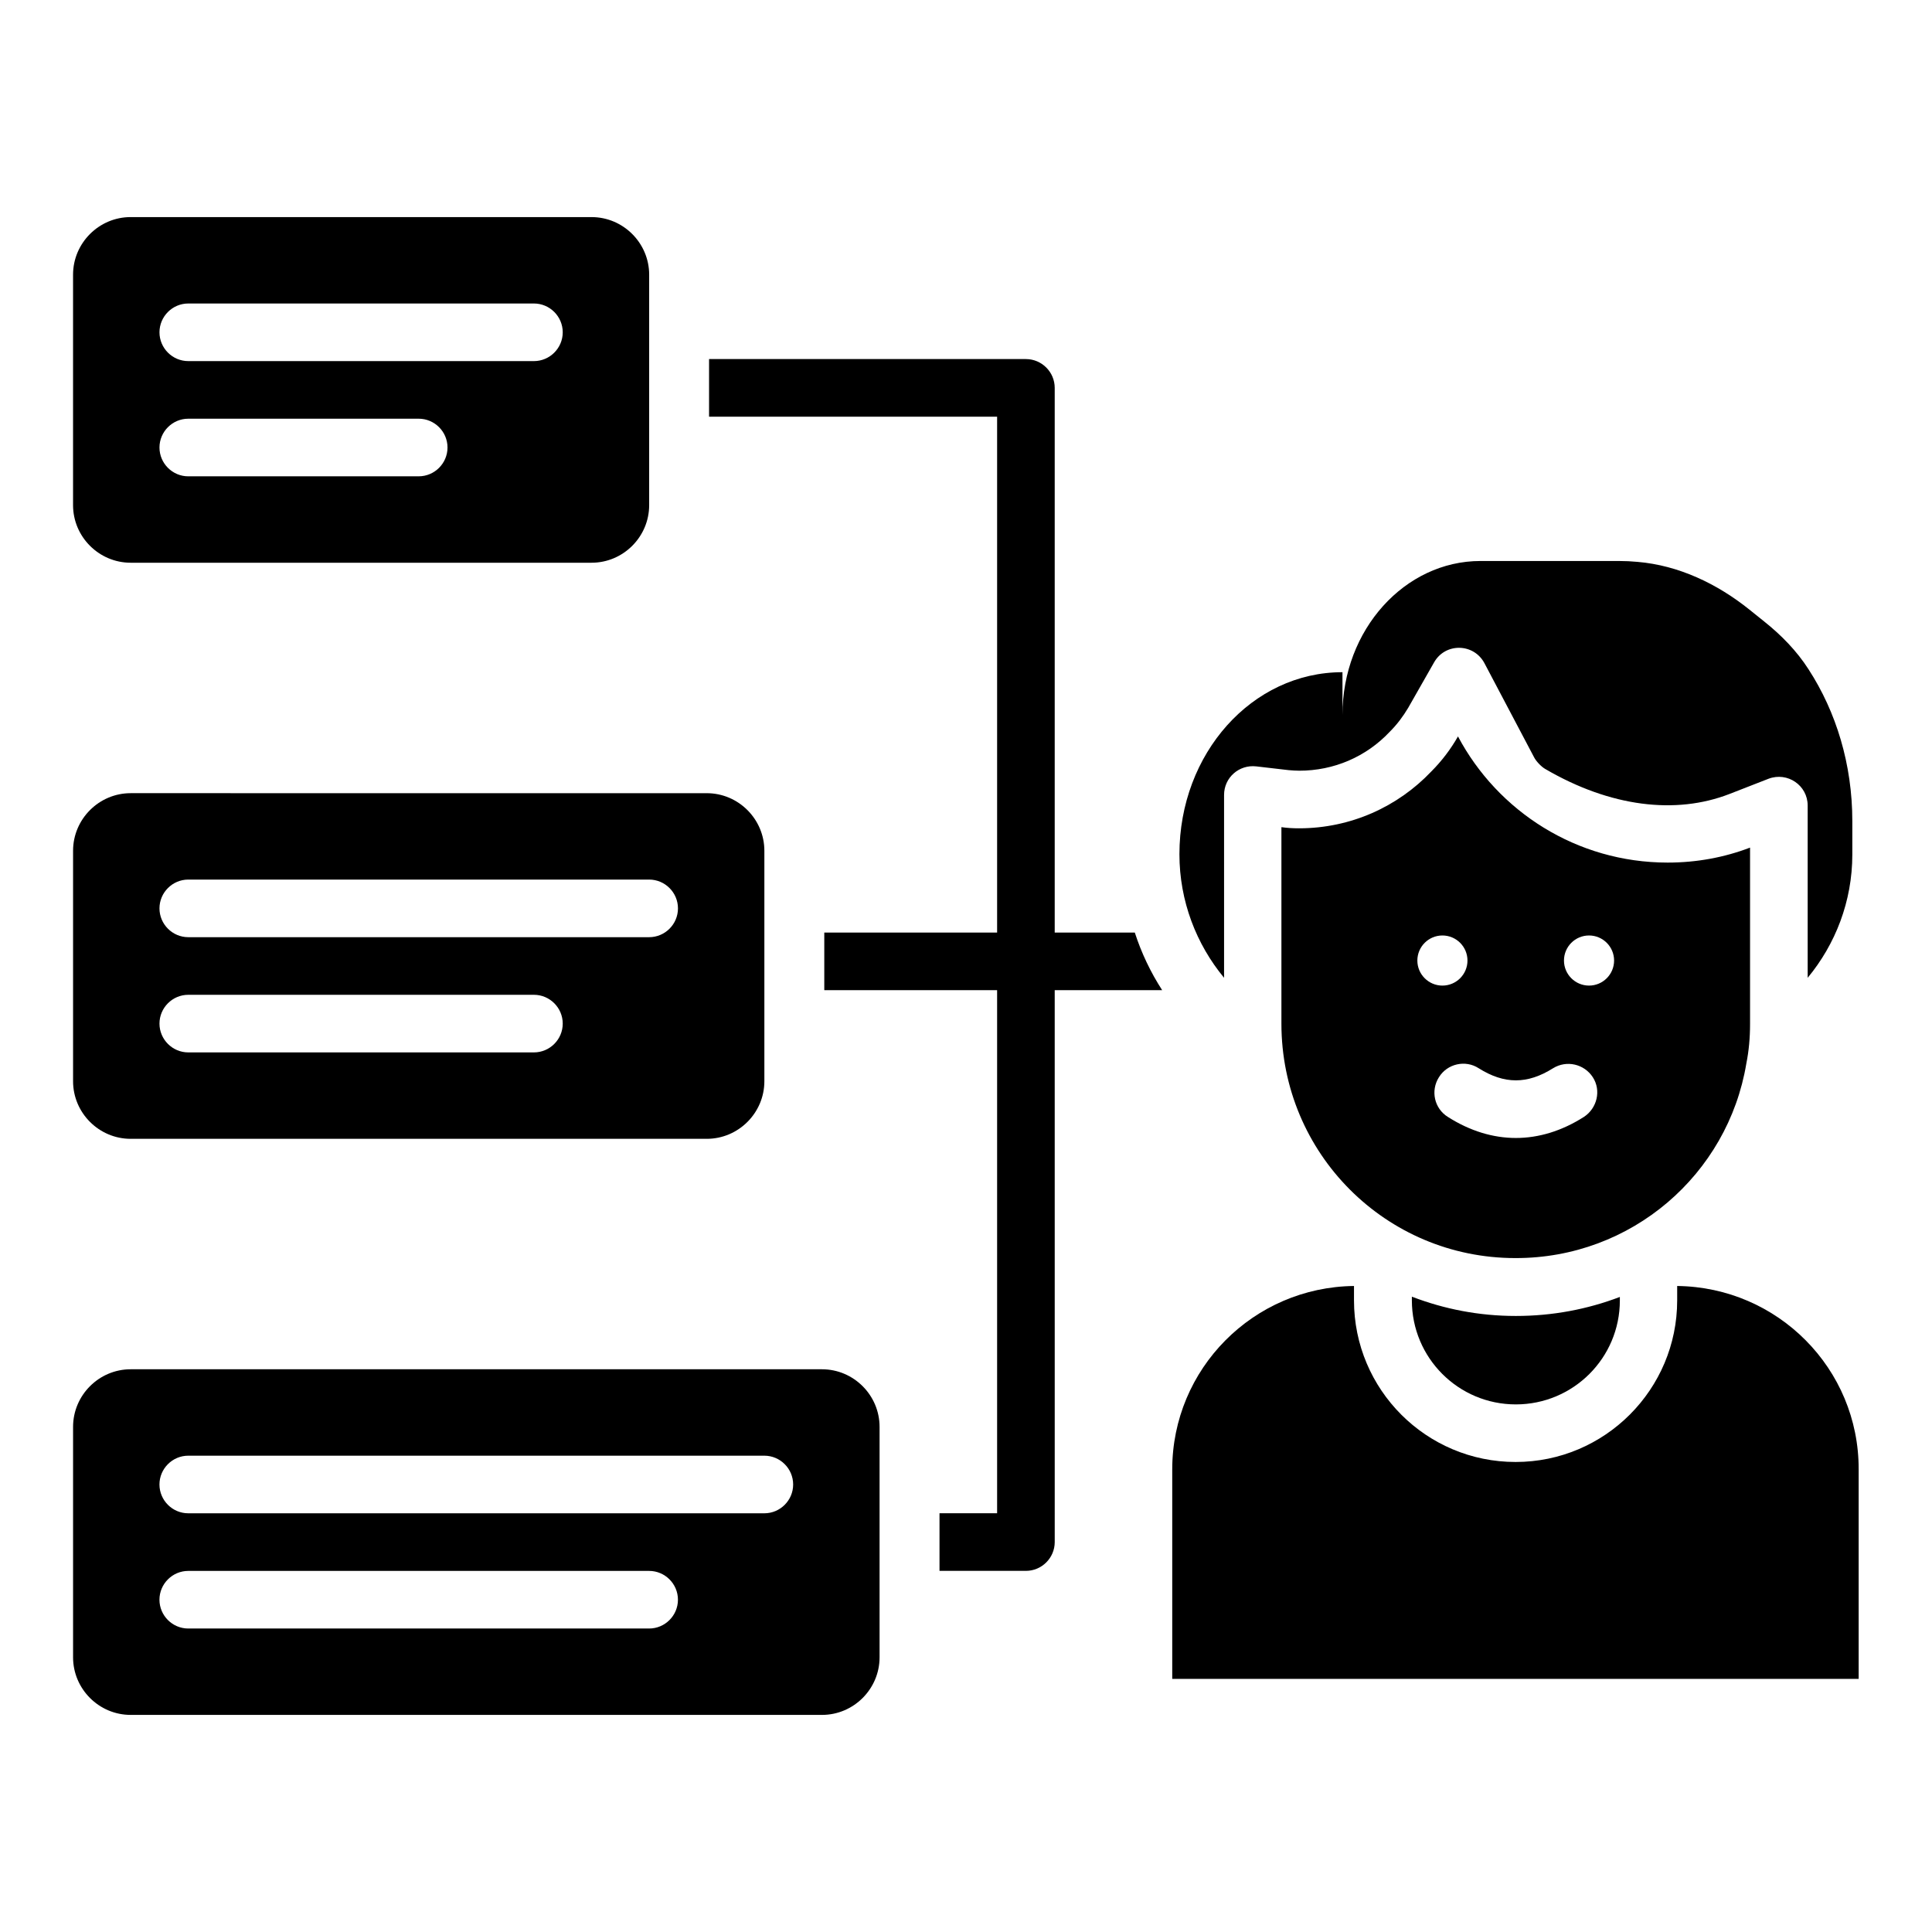 <?xml version="1.0" encoding="UTF-8"?>
<!-- Uploaded to: SVG Find, www.svgrepo.com, Generator: SVG Find Mixer Tools -->
<svg fill="#000000" width="800px" height="800px" version="1.1" viewBox="144 144 512 512" xmlns="http://www.w3.org/2000/svg">
 <g>
  <path d="m178.63 293.13h122.14c8.398 0 15.266-6.871 15.266-15.266v-61.066c0-8.398-6.871-15.266-15.266-15.266l-122.14-0.004c-8.398 0-15.27 6.871-15.27 15.27v61.066c0 8.395 6.871 15.266 15.27 15.266zm15.266-68.699h91.602c4.199 0 7.633 3.434 7.633 7.633s-3.434 7.633-7.633 7.633h-91.602c-4.199 0-7.633-3.434-7.633-7.633s3.434-7.633 7.633-7.633zm0 30.531h61.066c4.199 0 7.633 3.434 7.633 7.633s-3.434 7.633-7.633 7.633l-61.066 0.004c-4.199 0-7.633-3.434-7.633-7.633 0-4.199 3.434-7.637 7.633-7.637z"/>
  <path d="m178.63 445.8h152.67c8.398 0 15.266-6.871 15.266-15.266v-61.066c0-8.398-6.871-15.266-15.266-15.266l-152.67-0.004c-8.398 0-15.266 6.871-15.266 15.266v61.066c-0.004 8.398 6.867 15.27 15.266 15.27zm15.266-68.703h122.14c4.199 0 7.633 3.434 7.633 7.633s-3.434 7.633-7.633 7.633h-122.14c-4.199 0-7.633-3.434-7.633-7.633s3.434-7.633 7.633-7.633zm0 30.535h91.602c4.199 0 7.633 3.434 7.633 7.633s-3.434 7.633-7.633 7.633h-91.602c-4.199 0-7.633-3.434-7.633-7.633s3.434-7.633 7.633-7.633z"/>
  <path d="m361.83 506.87h-183.2c-8.398 0-15.266 6.871-15.266 15.266v61.066c0 8.398 6.871 15.266 15.266 15.266h183.2c8.398 0 15.266-6.871 15.266-15.266v-61.066c0-8.395-6.871-15.266-15.266-15.266zm-45.801 68.703h-122.14c-4.199 0-7.633-3.434-7.633-7.633s3.434-7.633 7.633-7.633h122.14c4.199 0 7.633 3.434 7.633 7.633 0 4.195-3.434 7.633-7.633 7.633zm30.531-30.535h-152.67c-4.199 0-7.633-3.434-7.633-7.633 0-4.199 3.434-7.633 7.633-7.633h152.67c4.199 0 7.633 3.434 7.633 7.633 0.004 4.195-3.434 7.633-7.633 7.633z"/>
  <path d="m423.51 391.14v-144.35c0-4.199-3.434-7.633-7.633-7.633h-83.969v15.266h76.336v136.71h-45.801v15.266h45.801v138.63h-15.266v15.266h22.902c4.199 0 7.633-3.434 7.633-7.633l-0.004-146.26h28.473c-3.055-4.734-5.496-9.848-7.25-15.266z"/>
  <path d="m468.39 354.66c0-4.582 3.969-8.09 8.551-7.559l8.551 0.992c0.918 0.078 1.91 0.152 2.824 0.152 9.16 0 17.711-3.664 23.969-10.305 1.984-1.984 3.512-4.047 4.887-6.336l6.871-12.062c2.977-5.266 10.535-5.113 13.359 0.23l13.129 24.887c0.535 1.07 1.91 2.519 2.977 3.129 17.25 10.078 34.578 12.137 48.777 6.641l10.383-4.047c5.039-1.91 10.383 1.754 10.383 7.098v45.648c7.328-8.855 11.832-20.23 11.832-32.672v-8.855c0-15.039-4.273-28.93-11.602-40.227-3.129-4.887-7.25-9.082-11.754-12.672l-3.894-3.129c-8.551-6.871-18.777-11.754-29.695-12.672-1.602-0.152-3.207-0.23-4.887-0.23h-36.719c-20.074 0-36.562 18.242-36.562 40.762l-0.004-11.293c-23.969 0-43.207 21.527-43.207 48.242 0 12.441 4.504 23.895 11.832 32.746z"/>
  <path d="m588.47 484.8v3.816c0 23.586-19.16 42.824-42.824 42.824-23.664 0-42.824-19.16-42.824-42.824v-3.816c-26.641 0.305-48.168 21.906-48.168 48.625v55.496h181.91v-55.496c0.078-26.715-21.449-48.316-48.09-48.625z"/>
  <path d="m518.16 487.63v0.992c0 15.191 12.289 27.559 27.559 27.559 15.191 0 27.559-12.289 27.559-27.559v-0.918c-8.625 3.281-17.863 5.039-27.559 5.039-9.773 0.004-19.008-1.828-27.559-5.113z"/>
  <path d="m606.79 425.88c0.688-3.434 0.992-6.871 0.992-10.535v-46.719c-6.793 2.594-14.121 3.969-21.832 3.969-24.121 0-45.039-13.586-55.57-33.434-1.91 3.359-4.273 6.488-7.098 9.312-8.777 9.238-21.223 15.039-35.039 15.039-1.527 0-3.055-0.078-4.656-0.305v52.059c0 34.426 27.711 62.137 61.984 62.137 30.836 0.078 56.332-22.211 61.219-51.523zm-87.176-27.328c0-3.664 2.977-6.641 6.641-6.641 3.664 0 6.641 2.977 6.641 6.641s-2.977 6.641-6.641 6.641c-3.66 0-6.641-2.977-6.641-6.641zm44.125 41.449c-5.879 3.742-11.984 5.574-18.016 5.574s-12.137-1.832-18.016-5.574c-3.586-2.215-4.656-6.945-2.367-10.535 2.215-3.586 7.023-4.656 10.535-2.367 6.793 4.273 12.902 4.273 19.695 0 3.586-2.215 8.246-1.145 10.535 2.367 2.289 3.516 1.141 8.246-2.367 10.535zm1.371-34.809c-3.664 0-6.641-2.977-6.641-6.641s2.977-6.641 6.641-6.641 6.641 2.977 6.641 6.641-2.977 6.641-6.641 6.641z"/>
 </g>
</svg>